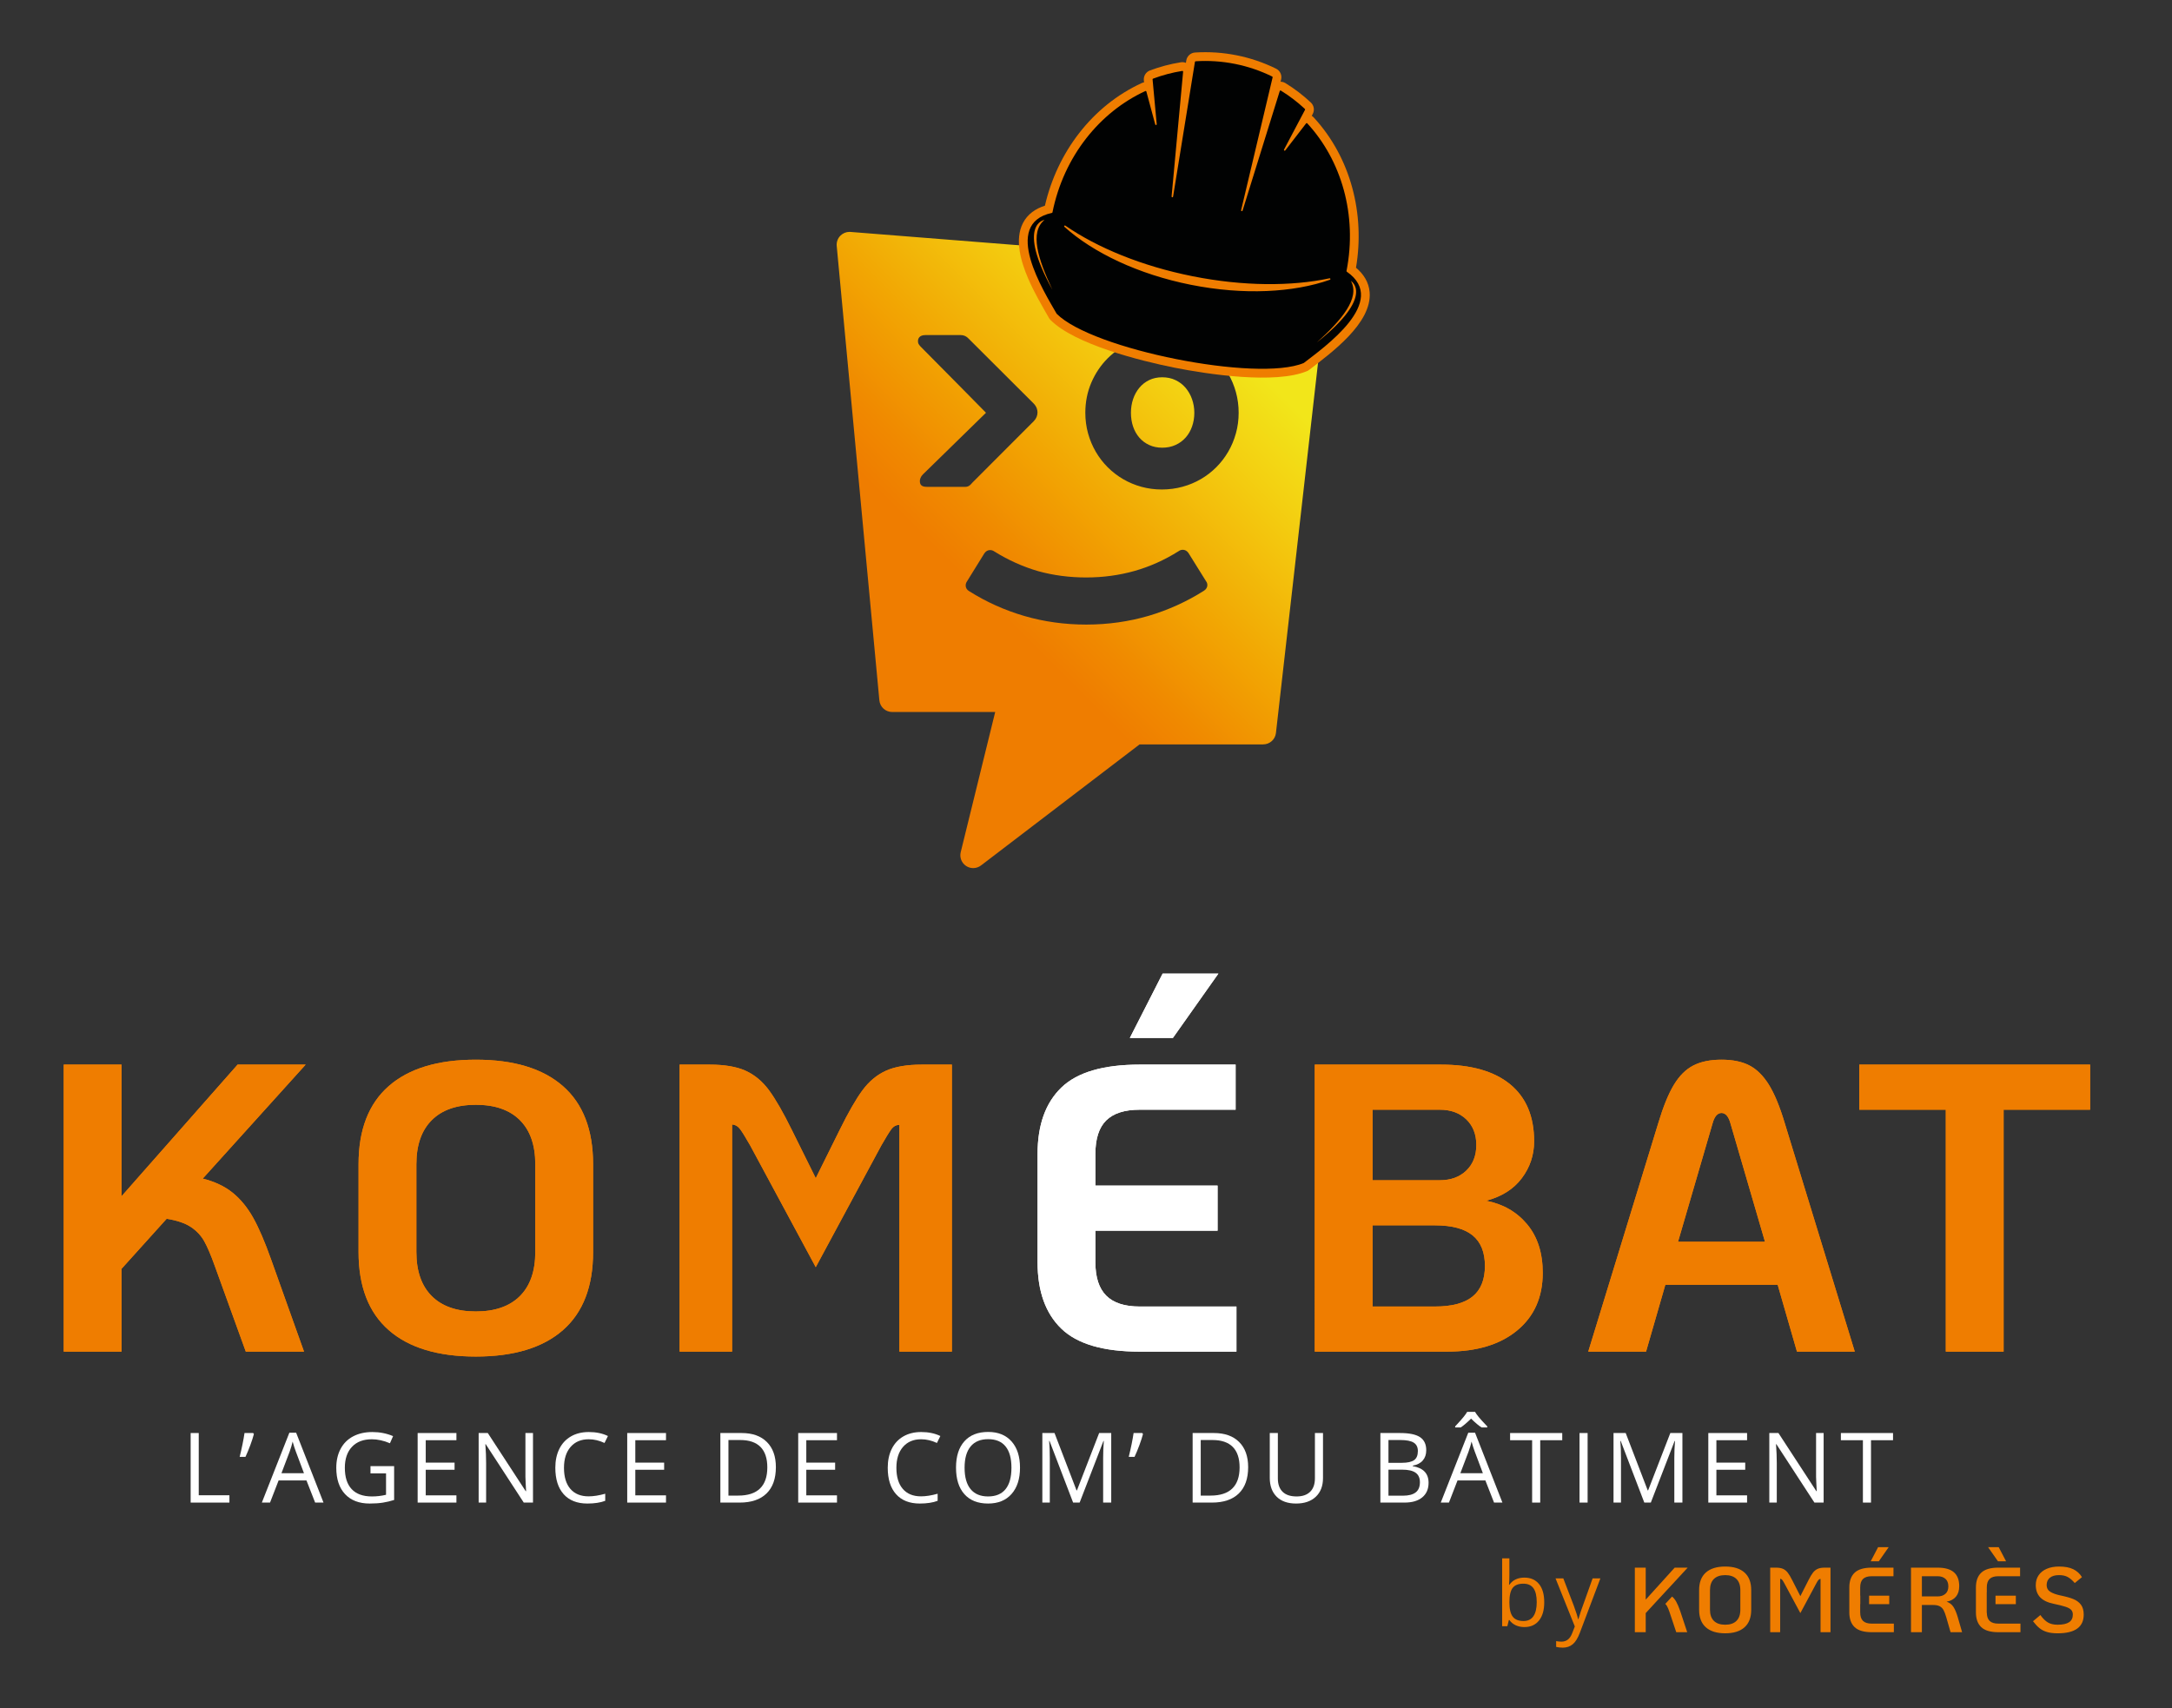 <?xml version="1.0" encoding="utf-8"?>
<!-- Generator: Adobe Illustrator 16.0.0, SVG Export Plug-In . SVG Version: 6.00 Build 0)  -->
<!DOCTYPE svg PUBLIC "-//W3C//DTD SVG 1.1//EN" "http://www.w3.org/Graphics/SVG/1.1/DTD/svg11.dtd">
<svg version="1.1" id="Calque_1" xmlns="http://www.w3.org/2000/svg" xmlns:xlink="http://www.w3.org/1999/xlink" x="0px" y="0px"
	 width="670px" height="527px" viewBox="0 0 670 527" enable-background="new 0 0 670 527" xml:space="preserve">
<rect x="0" y="0" width="670" height="527" fill="#333333" stroke="none"/>
<g>
	<defs>
		<rect id="SVGID_1_" x="-101" y="-27.276" width="841.89" height="595.276"/>
	</defs>
	<clipPath id="SVGID_2_">
		<use xlink:href="#SVGID_1_"  overflow="visible"/>
	</clipPath>
	<path clip-path="url(#SVGID_2_)" fill="#EF7D00" d="M71.772,367.94c2.445,1.983,4.554,4.553,6.325,7.715
		c1.77,3.163,3.625,7.485,5.565,12.966l10.119,28.332H75.82l-9.613-26.562c-1.181-3.289-2.257-5.796-3.225-7.526
		c-0.97-1.727-2.339-3.182-4.111-4.362c-1.771-1.181-4.259-2.024-7.462-2.531l-13.914,15.432v25.55H19.66v-88.54h17.835v40.602
		l35.796-40.602h20.996L62.54,363.576C66.248,364.505,69.325,365.96,71.772,367.94"/>
	<path clip-path="url(#SVGID_2_)" fill="#EF7D00" d="M119.901,410.313c-6.198-5.438-9.296-13.471-9.296-24.095v-27.069
		c0-10.623,3.098-18.654,9.296-24.095c6.198-5.438,15.156-8.157,26.878-8.157c11.72,0,20.68,2.72,26.879,8.157
		c6.196,5.44,9.296,13.472,9.296,24.095v27.069c0,10.624-3.1,18.657-9.296,24.095c-6.199,5.439-15.159,8.157-26.879,8.157
		C135.057,418.47,126.099,415.752,119.901,410.313 M160.376,399.814c3.162-3.161,4.744-7.693,4.744-13.597v-27.069
		c0-5.899-1.582-10.435-4.744-13.595c-3.162-3.163-7.695-4.744-13.597-4.744c-5.904,0-10.435,1.581-13.598,4.744
		c-3.161,3.16-4.742,7.695-4.742,13.595v27.069c0,5.903,1.581,10.436,4.742,13.597c3.163,3.162,7.694,4.744,13.598,4.744
		C152.681,404.559,157.214,402.977,160.376,399.814"/>
	<path clip-path="url(#SVGID_2_)" fill="#EF7D00" d="M209.641,328.413h9.234c4.637,0,8.349,0.634,11.131,1.897
		c2.782,1.265,5.186,3.27,7.21,6.009c2.024,2.741,4.383,6.852,7.082,12.332l7.336,14.799l7.337-14.799
		c2.697-5.48,5.058-9.591,7.082-12.332c2.024-2.739,4.428-4.744,7.21-6.009c2.782-1.264,6.493-1.897,11.131-1.897h9.234v88.54
		h-16.191v-69.945c-1.011,0-1.856,0.464-2.529,1.391c-0.676,0.929-1.688,2.573-3.035,4.933l-20.239,37.565l-20.238-37.565
		c-1.349-2.359-2.361-4.004-3.035-4.933c-0.675-0.927-1.517-1.433-2.529-1.517v70.071h-16.191V328.413z"/>
	<path clip-path="url(#SVGID_2_)" fill="#FFFFFF" d="M327.398,409.87c-4.892-4.721-7.337-11.551-7.337-20.49v-33.392
		c0-8.938,2.445-15.768,7.337-20.492c4.89-4.72,12.943-7.083,24.158-7.083h29.597v13.913h-29.597c-4.639,0-8.076,1.098-10.309,3.29
		c-2.234,2.193-3.352,5.65-3.352,10.372v9.739h37.692v13.914h-37.692v9.738c0,4.639,1.117,8.075,3.352,10.309
		c2.232,2.233,5.67,3.352,10.309,3.352h29.851v13.913h-29.851C340.342,416.953,332.288,414.594,327.398,409.87 M358.64,300.333
		h17.202l-14.04,19.858h-13.281L358.64,300.333z"/>
	<path clip-path="url(#SVGID_2_)" fill="#EF7D00" d="M405.564,328.414h38.958c9.273,0,16.38,2.022,21.312,6.071
		c4.934,4.048,7.4,9.909,7.4,17.583c0,4.217-1.266,8.011-3.796,11.382c-2.529,3.373-6.197,5.691-11.003,6.957
		c5.228,1.012,9.443,3.437,12.647,7.272c3.204,3.838,4.807,8.834,4.807,14.989c0,7.505-2.636,13.428-7.906,17.77
		c-5.27,4.345-12.459,6.515-21.563,6.515h-40.855V328.414z M444.143,364.082c3.371,0,6.091-0.989,8.158-2.971
		c2.063-1.981,3.099-4.617,3.099-7.906c0-3.288-1.035-5.922-3.099-7.905c-2.067-1.98-4.787-2.973-8.158-2.973h-20.744v21.755
		H444.143z M442.623,403.04c5.228,0,9.107-1.032,11.639-3.098c2.528-2.067,3.794-5.206,3.794-9.424c0-4.216-1.266-7.356-3.794-9.423
		c-2.531-2.064-6.411-3.1-11.639-3.1h-19.225v25.044H442.623z"/>
	<path clip-path="url(#SVGID_2_)" fill="#EF7D00" d="M548.364,396.337h-34.657l-5.945,20.616h-17.834l21.629-70.579
		c1.519-5.059,3.119-8.98,4.809-11.762c1.684-2.783,3.687-4.765,6.007-5.945c2.318-1.18,5.206-1.771,8.664-1.771
		c3.456,0,6.324,0.591,8.601,1.771c2.277,1.181,4.278,3.162,6.008,5.945c1.728,2.781,3.353,6.703,4.869,11.762l21.63,70.579H554.31
		L548.364,396.337z M544.443,383.055l-10.624-36.427c-0.591-2.192-1.52-3.289-2.783-3.289c-1.265,0-2.195,1.097-2.782,3.289
		l-10.626,36.427H544.443z"/>
	<polygon clip-path="url(#SVGID_2_)" fill="#EF7D00" points="600.224,342.327 573.535,342.327 573.535,328.414 644.745,328.414 
		644.745,342.327 618.058,342.327 618.058,416.953 600.224,416.953 	"/>
</g>
<g>
	<defs>
		<path id="SVGID_3_" d="M354.482,117.249c-1.186,0.58-2.207,1.377-3.03,2.376c-0.83,0.999-1.481,2.174-1.926,3.497
			c-0.445,1.329-0.667,2.742-0.667,4.213c0,1.515,0.222,2.948,0.667,4.266c0.444,1.299,1.096,2.45,1.926,3.404
			c0.821,0.951,1.841,1.712,3.024,2.263c1.194,0.555,2.541,0.839,4.015,0.839c1.528,0,2.91-0.284,4.121-0.839
			c1.218-0.551,2.26-1.312,3.11-2.275c0.852-0.945,1.517-2.093,1.986-3.403c0.465-1.312,0.708-2.742,0.708-4.255
			c0-1.471-0.243-2.877-0.708-4.203c-0.47-1.321-1.139-2.502-1.993-3.507c-0.844-0.992-1.897-1.796-3.108-2.369
			c-1.206-0.581-2.588-0.872-4.116-0.872C357.018,116.384,355.671,116.675,354.482,117.249 M349.974,176.126
			c4.71-1.332,9.285-3.384,13.609-6.107c0.398-0.309,0.944-0.472,1.524-0.401c0.418,0.053,1.01,0.259,1.489,0.956l5.368,8.616
			c0.492,0.596,0.509,1.228,0.434,1.639c-0.083,0.413-0.333,0.991-1.066,1.434c-5.262,3.332-10.999,5.932-17.031,7.716
			c-6.052,1.772-12.494,2.682-19.139,2.692h-0.113c-6.611,0-13.017-0.891-19.034-2.641c-6.052-1.764-11.796-4.341-17.073-7.674
			c-0.726-0.425-0.963-1.01-1.031-1.435c-0.091-0.585,0.051-1.152,0.437-1.67l5.298-8.552c0.502-0.732,1.086-0.945,1.507-0.989
			c0.553-0.069,1.11,0.067,1.589,0.415c4.225,2.642,8.792,4.702,13.546,6.081c4.645,1.282,9.618,1.932,14.771,1.932
			C340.264,178.138,345.258,177.455,349.974,176.126 M352.101,150.169c-1.998-0.547-3.893-1.341-5.637-2.36
			c-1.739-1.011-3.348-2.252-4.776-3.675c-1.424-1.425-2.656-3.032-3.672-4.774c-1.017-1.744-1.816-3.652-2.382-5.67
			c-0.555-2.029-0.844-4.162-0.844-6.355c0-3.318,0.626-6.452,1.859-9.318c1.229-2.85,2.923-5.367,5.038-7.485
			c2.113-2.11,4.636-3.8,7.496-5.011c2.859-1.206,5.949-1.815,9.199-1.815c2.196,0,4.334,0.279,6.357,0.825
			c2.021,0.546,3.928,1.341,5.672,2.342c1.744,0.999,3.353,2.24,4.777,3.659c1.421,1.417,2.655,3.015,3.678,4.753
			c1.016,1.739,1.82,3.648,2.375,5.669c0.565,2.032,0.849,4.178,0.849,6.381c0,2.198-0.283,4.337-0.849,6.355
			c-0.555,2.018-1.359,3.926-2.375,5.67c-1.022,1.748-2.257,3.349-3.678,4.774c-1.425,1.423-3.021,2.664-4.777,3.675
			c-1.744,1.019-3.651,1.813-5.672,2.36c-2.023,0.553-4.161,0.83-6.357,0.83C356.216,150.999,354.105,150.722,352.101,150.169
			 M284.348,149.818c-0.402-0.267-0.603-0.751-0.603-1.419c0-0.307,0.074-0.643,0.224-1.003c0.141-0.361,0.383-0.718,0.733-1.059
			l19.45-19.009c-1.8-1.865-13.765-13.946-20.235-20.478c-0.306-0.338-0.479-0.597-0.585-0.792
			c-0.108-0.228-0.163-0.484-0.163-0.804c0-0.708,0.306-1.891,2.318-1.891h10.89c0.951,0,1.785,0.385,2.468,1.148l19.951,19.9
			c1.032,1.039,1.245,2.091,1.245,2.807c0,1.01-0.401,1.949-1.157,2.711l-18.914,18.937c-0.267,0.314-0.501,0.57-0.729,0.769
			c-0.423,0.36-0.888,0.543-1.373,0.543h-11.987C285.211,150.178,284.712,150.066,284.348,149.818 M259.225,72.716
			c-0.822,0.833-1.232,1.989-1.122,3.155l13.156,140.165c0.191,2.045,1.898,3.602,3.945,3.602h31.786l-10.636,43.245
			c-0.401,1.628,0.272,3.341,1.676,4.26c0.663,0.435,1.416,0.65,2.177,0.65c0.844,0,1.695-0.278,2.404-0.816l48.919-37.345h38.122
			c2.018,0,3.715-1.516,3.939-3.515l15.784-138.819c0.125-1.066-0.198-2.136-0.883-2.966c-0.681-0.827-1.675-1.345-2.742-1.432
			l-143.39-11.354c-0.108-0.009-0.215-0.014-0.321-0.014C260.986,71.532,259.97,71.96,259.225,72.716"/>
	</defs>
	<clipPath id="SVGID_4_">
		<use xlink:href="#SVGID_3_"  overflow="visible"/>
	</clipPath>
	
		<linearGradient id="SVGID_5_" gradientUnits="userSpaceOnUse" x1="-101" y1="567.908" x2="-100" y2="567.908" gradientTransform="matrix(146.709 -146.709 -146.709 -146.709 98401.914 68735.844)">
		<stop  offset="0" style="stop-color:#EF7D00"/>
		<stop  offset="0.302" style="stop-color:#EF7D00"/>
		<stop  offset="0.377" style="stop-color:#F08900"/>
		<stop  offset="0.519" style="stop-color:#F2A603"/>
		<stop  offset="0.712" style="stop-color:#F3CF11"/>
		<stop  offset="0.83" style="stop-color:#F2E61A"/>
		<stop  offset="1" style="stop-color:#F2E61A"/>
	</linearGradient>
	<polygon clip-path="url(#SVGID_4_)" fill="url(#SVGID_5_)" points="159.862,169.663 333.747,-4.222 507.632,169.663 
		333.747,343.547 	"/>
</g>
<g>
	<defs>
		<rect id="SVGID_6_" x="-101" y="-27.276" width="841.89" height="595.276"/>
	</defs>
	<clipPath id="SVGID_7_">
		<use xlink:href="#SVGID_6_"  overflow="visible"/>
	</clipPath>
	<polygon clip-path="url(#SVGID_7_)" fill="#FFFFFF" points="58.809,463.521 58.809,442.064 61.304,442.064 61.304,461.261 
		70.77,461.261 70.77,463.521 	"/>
	<path clip-path="url(#SVGID_7_)" fill="#FFFFFF" d="M78.098,442.064l0.22,0.323c-0.254,0.979-0.621,2.114-1.1,3.411
		c-0.48,1.297-0.979,2.503-1.497,3.618H73.93c0.685-2.789,1.184-5.239,1.497-7.353H78.098z"/>
	<path clip-path="url(#SVGID_7_)" fill="#FFFFFF" d="M97.211,463.52l-2.671-6.823h-8.6l-2.641,6.823h-2.525l8.483-21.544h2.098
		l8.439,21.544H97.211z M93.762,454.451l-2.495-6.648c-0.322-0.841-0.655-1.873-0.998-3.097c-0.215,0.938-0.523,1.972-0.924,3.097
		l-2.524,6.648H93.762z"/>
	<path clip-path="url(#SVGID_7_)" fill="#FFFFFF" d="M114.284,452.279h7.294v10.434c-1.135,0.362-2.29,0.636-3.463,0.822
		c-1.175,0.185-2.535,0.279-4.081,0.279c-3.248,0-5.777-0.968-7.587-2.898c-1.81-1.933-2.715-4.641-2.715-8.123
		c0-2.231,0.448-4.186,1.343-5.864c0.895-1.677,2.184-2.959,3.867-3.844c1.683-0.886,3.655-1.328,5.914-1.328
		c2.29,0,4.423,0.42,6.399,1.262l-0.969,2.2c-1.937-0.82-3.801-1.231-5.591-1.231c-2.612,0-4.652,0.776-6.12,2.333
		c-1.467,1.556-2.201,3.713-2.201,6.473c0,2.896,0.706,5.091,2.12,6.589c1.414,1.497,3.491,2.245,6.23,2.245
		c1.487,0,2.94-0.171,4.359-0.514v-6.604h-4.799V452.279z"/>
	<polygon clip-path="url(#SVGID_7_)" fill="#FFFFFF" points="140.793,463.521 128.833,463.521 128.833,442.064 140.793,442.064 
		140.793,444.28 131.328,444.28 131.328,451.193 140.221,451.193 140.221,453.395 131.328,453.395 131.328,461.29 140.793,461.29 	
		"/>
	<path clip-path="url(#SVGID_7_)" fill="#FFFFFF" d="M164.412,463.521h-2.847l-11.726-18.007h-0.117
		c0.156,2.112,0.234,4.051,0.234,5.812v12.195h-2.304v-21.456h2.818l11.696,17.934h0.118c-0.02-0.264-0.064-1.112-0.132-2.546
		c-0.069-1.434-0.093-2.458-0.073-3.075v-12.313h2.333V463.521z"/>
	<path clip-path="url(#SVGID_7_)" fill="#FFFFFF" d="M181.602,443.987c-2.358,0-4.219,0.785-5.584,2.354
		c-1.365,1.571-2.047,3.721-2.047,6.451c0,2.808,0.657,4.978,1.974,6.507c1.315,1.533,3.192,2.297,5.628,2.297
		c1.497,0,3.204-0.268,5.121-0.806v2.187c-1.487,0.558-3.321,0.837-5.503,0.837c-3.16,0-5.599-0.959-7.316-2.877
		c-1.717-1.917-2.575-4.643-2.575-8.175c0-2.211,0.413-4.147,1.24-5.811c0.827-1.664,2.02-2.945,3.581-3.846
		c1.56-0.899,3.397-1.35,5.51-1.35c2.251,0,4.217,0.41,5.9,1.232l-1.056,2.143C184.85,444.369,183.226,443.987,181.602,443.987"/>
	<polygon clip-path="url(#SVGID_7_)" fill="#FFFFFF" points="205.441,463.521 193.48,463.521 193.48,442.064 205.441,442.064 
		205.441,444.28 195.975,444.28 195.975,451.193 204.868,451.193 204.868,453.395 195.975,453.395 195.975,461.29 205.441,461.29 	
		"/>
	<path clip-path="url(#SVGID_7_)" fill="#FFFFFF" d="M239.337,452.587c0,3.542-0.961,6.25-2.884,8.123
		c-1.923,1.874-4.689,2.811-8.299,2.811h-5.944v-21.456h6.575c3.336,0,5.929,0.924,7.778,2.774
		C238.412,446.688,239.337,449.271,239.337,452.587 M236.695,452.675c0-2.798-0.702-4.906-2.106-6.325
		c-1.404-1.418-3.49-2.128-6.259-2.128h-3.625v17.141h3.038c2.974,0,5.21-0.73,6.707-2.193
		C235.946,457.707,236.695,455.542,236.695,452.675"/>
	<polygon clip-path="url(#SVGID_7_)" fill="#FFFFFF" points="258.186,463.521 246.225,463.521 246.225,442.064 258.186,442.064 
		258.186,444.28 248.72,444.28 248.72,451.193 257.613,451.193 257.613,453.395 248.72,453.395 248.72,461.29 258.186,461.29 	"/>
	<path clip-path="url(#SVGID_7_)" fill="#FFFFFF" d="M284.143,443.987c-2.358,0-4.219,0.785-5.584,2.354
		c-1.365,1.571-2.047,3.721-2.047,6.451c0,2.808,0.657,4.978,1.974,6.507c1.315,1.533,3.192,2.297,5.628,2.297
		c1.497,0,3.204-0.268,5.121-0.806v2.187c-1.487,0.558-3.321,0.837-5.503,0.837c-3.16,0-5.599-0.959-7.316-2.877
		c-1.717-1.917-2.575-4.643-2.575-8.175c0-2.211,0.413-4.147,1.24-5.811c0.827-1.664,2.02-2.945,3.581-3.846
		c1.56-0.899,3.397-1.35,5.51-1.35c2.251,0,4.217,0.41,5.9,1.232l-1.056,2.143C287.391,444.369,285.767,443.987,284.143,443.987"/>
	<path clip-path="url(#SVGID_7_)" fill="#FFFFFF" d="M314.644,452.764c0,3.434-0.868,6.134-2.605,8.101
		c-1.737,1.966-4.151,2.95-7.242,2.95c-3.161,0-5.599-0.967-7.316-2.899c-1.717-1.932-2.576-4.659-2.576-8.181
		c0-3.493,0.861-6.201,2.583-8.123c1.722-1.923,4.168-2.884,7.338-2.884c3.082,0,5.489,0.978,7.221,2.934
		C313.778,446.618,314.644,449.319,314.644,452.764 M297.547,452.764c0,2.905,0.619,5.108,1.856,6.61
		c1.238,1.503,3.036,2.253,5.394,2.253c2.377,0,4.172-0.748,5.386-2.245c1.213-1.497,1.82-3.703,1.82-6.618
		c0-2.887-0.605-5.075-1.813-6.567c-1.208-1.493-2.997-2.239-5.364-2.239c-2.377,0-4.185,0.752-5.423,2.254
		C298.166,447.713,297.547,449.896,297.547,452.764"/>
	<path clip-path="url(#SVGID_7_)" fill="#FFFFFF" d="M331.027,463.521l-7.279-19.021h-0.117c0.137,1.507,0.205,3.297,0.205,5.372
		v13.648h-2.304v-21.456h3.757l6.795,17.699h0.117l6.854-17.699h3.727v21.456h-2.494v-13.824c0-1.585,0.068-3.307,0.205-5.166
		h-0.117l-7.338,18.99H331.027z"/>
	<path clip-path="url(#SVGID_7_)" fill="#FFFFFF" d="M352.356,442.064l0.22,0.323c-0.255,0.979-0.621,2.114-1.101,3.411
		s-0.979,2.503-1.497,3.618h-1.79c0.685-2.789,1.184-5.239,1.497-7.353H352.356z"/>
	<path clip-path="url(#SVGID_7_)" fill="#FFFFFF" d="M385.021,452.587c0,3.542-0.961,6.25-2.884,8.123
		c-1.923,1.874-4.688,2.811-8.299,2.811h-5.943v-21.456h6.574c3.336,0,5.929,0.924,7.778,2.774
		C384.096,446.688,385.021,449.271,385.021,452.587 M382.379,452.675c0-2.798-0.702-4.906-2.105-6.325
		c-1.404-1.418-3.491-2.128-6.26-2.128h-3.625v17.141h3.038c2.974,0,5.21-0.73,6.707-2.193
		C381.631,457.707,382.379,455.542,382.379,452.675"/>
	<path clip-path="url(#SVGID_7_)" fill="#FFFFFF" d="M408.11,442.064v13.884c0,2.445-0.738,4.368-2.216,5.767
		c-1.478,1.399-3.508,2.1-6.09,2.1c-2.583,0-4.582-0.705-5.995-2.113c-1.414-1.409-2.121-3.347-2.121-5.812v-13.825h2.495v14.001
		c0,1.79,0.489,3.165,1.468,4.124c0.978,0.959,2.416,1.437,4.314,1.437c1.81,0,3.204-0.48,4.183-1.444s1.468-2.347,1.468-4.146
		v-13.972H408.11z"/>
	<path clip-path="url(#SVGID_7_)" fill="#FFFFFF" d="M425.807,442.064h6.061c2.848,0,4.906,0.426,6.179,1.277
		c1.271,0.851,1.907,2.196,1.907,4.035c0,1.272-0.354,2.321-1.063,3.148c-0.71,0.827-1.744,1.361-3.104,1.606v0.147
		c3.258,0.558,4.887,2.27,4.887,5.136c0,1.918-0.648,3.415-1.944,4.491c-1.297,1.076-3.109,1.614-5.438,1.614h-7.484V442.064z
		 M428.301,451.252h4.109c1.761,0,3.028-0.277,3.801-0.829c0.773-0.553,1.16-1.485,1.16-2.796c0-1.203-0.431-2.072-1.292-2.605
		s-2.23-0.801-4.109-0.801h-3.669V451.252z M428.301,453.365v8.027h4.477c1.731,0,3.035-0.336,3.911-1.006
		c0.875-0.67,1.313-1.719,1.313-3.147c0-1.33-0.448-2.31-1.343-2.936c-0.896-0.627-2.258-0.938-4.087-0.938H428.301z"/>
	<path clip-path="url(#SVGID_7_)" fill="#FFFFFF" d="M460.871,463.52l-2.671-6.823h-8.6l-2.642,6.823h-2.524l8.482-21.544h2.099
		l8.438,21.544H460.871z M448.881,440.01c1.243-1.33,2.113-2.309,2.612-2.935s0.861-1.141,1.086-1.541h2.437
		c0.215,0.411,0.59,0.94,1.123,1.592s1.411,1.612,2.634,2.884v0.337h-1.745c-0.862-0.538-1.943-1.447-3.244-2.729
		c-1.331,1.311-2.402,2.221-3.214,2.729h-1.688V440.01z M457.423,454.451l-2.495-6.648c-0.323-0.841-0.655-1.873-0.998-3.097
		c-0.215,0.938-0.523,1.972-0.925,3.097l-2.524,6.648H457.423z"/>
	<polygon clip-path="url(#SVGID_7_)" fill="#FFFFFF" points="475.112,463.521 472.617,463.521 472.617,444.28 465.823,444.28 
		465.823,442.064 481.907,442.064 481.907,444.28 475.112,444.28 	"/>
	<rect x="487.24" y="442.064" clip-path="url(#SVGID_7_)" fill="#FFFFFF" width="2.494" height="21.455"/>
	<path clip-path="url(#SVGID_7_)" fill="#FFFFFF" d="M507.219,463.521l-7.279-19.021h-0.117c0.137,1.507,0.205,3.297,0.205,5.372
		v13.648h-2.304v-21.456h3.757l6.795,17.699h0.117l6.854-17.699h3.728v21.456h-2.495v-13.824c0-1.585,0.068-3.307,0.206-5.166
		h-0.118l-7.338,18.99H507.219z"/>
	<polygon clip-path="url(#SVGID_7_)" fill="#FFFFFF" points="538.924,463.521 526.964,463.521 526.964,442.064 538.924,442.064 
		538.924,444.28 529.458,444.28 529.458,451.193 538.352,451.193 538.352,453.395 529.458,453.395 529.458,461.29 538.924,461.29 	
		"/>
	<path clip-path="url(#SVGID_7_)" fill="#FFFFFF" d="M562.542,463.521h-2.847l-11.726-18.007h-0.117
		c0.156,2.112,0.234,4.051,0.234,5.812v12.195h-2.304v-21.456h2.817l11.696,17.934h0.117c-0.02-0.264-0.063-1.112-0.132-2.546
		s-0.093-2.458-0.073-3.075v-12.313h2.333V463.521z"/>
	<polygon clip-path="url(#SVGID_7_)" fill="#FFFFFF" points="577.15,463.521 574.655,463.521 574.655,444.28 567.861,444.28 
		567.861,442.064 583.945,442.064 583.945,444.28 577.15,444.28 	"/>
	<path clip-path="url(#SVGID_7_)" fill="#EF7D00" d="M470.232,486.667c1.938,0,3.441,0.661,4.514,1.984
		c1.071,1.322,1.607,3.195,1.607,5.615c0,2.422-0.54,4.304-1.621,5.645s-2.581,2.012-4.5,2.012c-0.96,0-1.836-0.178-2.63-0.532
		c-0.794-0.354-1.46-0.898-1.998-1.634h-0.161l-0.471,1.896h-1.602v-20.933h2.233v5.085c0,1.14-0.036,2.162-0.107,3.067h0.107
		C466.645,487.402,468.188,486.667,470.232,486.667 M469.909,488.537c-1.524,0-2.623,0.437-3.296,1.312
		c-0.672,0.874-1.009,2.348-1.009,4.418c0,2.073,0.346,3.555,1.036,4.447c0.69,0.892,1.798,1.339,3.323,1.339
		c1.372,0,2.395-0.5,3.066-1.5c0.673-1,1.009-2.438,1.009-4.312c0-1.919-0.336-3.351-1.009-4.292
		C472.358,489.008,471.317,488.537,469.909,488.537"/>
	<path clip-path="url(#SVGID_7_)" fill="#EF7D00" d="M479.843,486.909h2.395l3.229,8.408c0.708,1.919,1.147,3.305,1.318,4.155h0.107
		c0.116-0.457,0.361-1.238,0.733-2.346c0.372-1.109,1.589-4.514,3.652-10.218h2.395l-6.336,16.789
		c-0.628,1.659-1.361,2.836-2.2,3.53c-0.839,0.696-1.867,1.044-3.087,1.044c-0.682,0-1.354-0.077-2.02-0.229v-1.789
		c0.494,0.107,1.046,0.162,1.656,0.162c1.533,0,2.628-0.861,3.282-2.583l0.82-2.099L479.843,486.909z"/>
	<polygon clip-path="url(#SVGID_7_)" fill="#EF7D00" points="618.816,481.628 616.541,477.277 613.269,477.277 616.313,481.628 	"/>
	<path clip-path="url(#SVGID_7_)" fill="#EF7D00" d="M616.428,500.856c-1.215,0-2.111-0.28-2.689-0.839
		c-0.557-0.539-0.84-1.38-0.861-2.509h-0.029v-6.323h0.021v-1.479c0-1.195,0.292-2.072,0.869-2.631
		c0.578-0.561,1.475-0.839,2.689-0.839h6.712v-2.646h-6.712c-2.409,0-4.162,0.517-5.263,1.551c-1.102,1.034-1.65,2.556-1.65,4.565
		v7.68c0,2.01,0.549,3.531,1.65,4.565c1.101,1.034,2.854,1.551,5.263,1.551h6.826v-2.646H616.428z"/>
	<rect x="615.556" y="492.238" clip-path="url(#SVGID_7_)" fill="#EF7D00" width="6.273" height="2.617"/>
	<path clip-path="url(#SVGID_7_)" fill="#EF7D00" d="M532.178,483.249c-2.598,0-4.589,0.616-5.975,1.85
		c-1.384,1.233-2.074,3.034-2.074,5.406v6.086c0,2.368,0.69,4.172,2.074,5.404c1.386,1.231,3.377,1.848,5.975,1.848
		s4.583-0.616,5.958-1.848c1.375-1.232,2.063-3.036,2.063-5.404v-6.086c0-2.372-0.688-4.173-2.063-5.406
		S534.775,483.249,532.178,483.249 M536.843,496.591c0,1.499-0.403,2.642-1.209,3.428c-0.806,0.787-1.959,1.179-3.456,1.179
		c-1.517,0-2.679-0.392-3.484-1.179c-0.807-0.786-1.209-1.929-1.209-3.428v-6.086c0-1.499,0.402-2.642,1.209-3.429
		c0.806-0.787,1.968-1.182,3.484-1.182c1.497,0,2.65,0.395,3.456,1.182s1.209,1.93,1.209,3.429V496.591z M560.707,483.961
		c-0.551,0.246-1.037,0.636-1.451,1.166c-0.417,0.532-0.882,1.309-1.394,2.332l-2.502,4.922l-2.506-4.922
		c-0.512-1.023-0.977-1.8-1.393-2.332c-0.418-0.53-0.9-0.92-1.45-1.166c-0.551-0.245-1.271-0.369-2.162-0.369h-1.791v19.911h3.07
		v-16.47c0.247,0.02,0.455,0.127,0.627,0.326c0.17,0.2,0.387,0.546,0.653,1.038l4.951,9.216l4.948-9.216
		c0.245-0.473,0.459-0.809,0.639-1.008c0.179-0.2,0.395-0.31,0.642-0.328v16.441h3.071v-19.911h-1.793
		C561.977,483.592,561.256,483.716,560.707,483.961 M602.603,495.736c-0.491-0.778-1.203-1.326-2.134-1.65
		c1.234-0.208,2.189-0.719,2.875-1.535c0.68-0.814,1.022-1.895,1.022-3.241c0-1.916-0.549-3.347-1.648-4.297
		c-1.102-0.947-2.771-1.421-5.008-1.421h-8.221v19.911h3.357v-8.393h3.47c0.854,0,1.531,0.134,2.033,0.399
		c0.504,0.265,0.897,0.657,1.182,1.18c0.285,0.523,0.559,1.248,0.824,2.175l1.339,4.639h3.554l-1.338-4.639
		C603.532,497.557,603.096,496.514,602.603,495.736 M600.1,491.668c-0.608,0.532-1.403,0.799-2.39,0.799h-4.863v-6.229h4.863
		c0.986,0,1.781,0.265,2.39,0.796c0.607,0.53,0.911,1.308,0.911,2.332C601.011,490.37,600.707,491.139,600.1,491.668
		 M641.914,495.025c-0.571-0.758-1.358-1.341-2.363-1.749c-1.004-0.408-2.351-0.782-4.04-1.125
		c-1.308-0.283-2.333-0.657-3.071-1.121c-0.739-0.465-1.109-1.143-1.109-2.034c0-0.986,0.331-1.75,0.996-2.29
		c0.664-0.542,1.602-0.812,2.814-0.812c1.082,0,1.979,0.195,2.689,0.585c0.712,0.388,1.438,1.009,2.176,1.861l2.219-1.82
		c-0.662-1.081-1.56-1.896-2.687-2.446c-1.13-0.548-2.586-0.825-4.367-0.825c-1.459,0-2.731,0.233-3.811,0.698
		c-1.082,0.464-1.915,1.128-2.502,1.99c-0.591,0.864-0.884,1.873-0.884,3.029c0,1.574,0.454,2.836,1.366,3.783
		c0.908,0.948,2.293,1.611,4.152,1.991c1.63,0.342,2.859,0.65,3.683,0.924c0.824,0.275,1.402,0.598,1.736,0.968
		c0.331,0.37,0.496,0.85,0.496,1.437c0,1.063-0.387,1.85-1.165,2.361c-0.778,0.511-1.963,0.767-3.555,0.767
		c-1.177,0-2.158-0.228-2.945-0.683s-1.569-1.222-2.347-2.304l-2.275,1.907c0.664,0.87,1.318,1.573,1.963,2.104
		c0.644,0.53,1.416,0.934,2.319,1.209c0.897,0.273,2.004,0.412,3.312,0.412c5.367,0,8.05-1.926,8.05-5.773
		C642.765,496.799,642.48,495.783,641.914,495.025"/>
	<polyline clip-path="url(#SVGID_7_)" fill="#EF7D00" points="511.189,493.775 514.558,490.125 514.562,490.129 520.603,483.591 
		516.591,483.591 507.658,493.461 507.658,483.591 504.303,483.591 504.303,503.503 507.658,503.503 507.658,497.613 
		511.186,493.773 511.189,493.775 	"/>
	<path clip-path="url(#SVGID_7_)" fill="#EF7D00" d="M517.031,494.03c-0.354-0.624-0.771-1.127-1.245-1.524l-2.091,2.266
		c0.183,0.176,0.343,0.375,0.477,0.596c0.266,0.438,0.531,1.053,0.797,1.849l2.104,6.287h3.386l-2.19-6.6
		C517.853,495.709,517.439,494.751,517.031,494.03"/>
	<polygon clip-path="url(#SVGID_7_)" fill="#EF7D00" points="582.606,477.276 579.336,477.276 577.063,481.628 579.564,481.628 	"/>
	<path clip-path="url(#SVGID_7_)" fill="#EF7D00" d="M577.375,500.856c-1.215,0-2.111-0.28-2.689-0.839
		c-0.577-0.56-0.868-1.437-0.868-2.631v-2.532h0.033v-2.616h-0.033v-2.531c0-1.195,0.291-2.072,0.868-2.631
		c0.578-0.561,1.475-0.839,2.689-0.839h6.71v-2.646h-6.71c-2.41,0-4.166,0.517-5.263,1.551c-1.101,1.034-1.65,2.556-1.65,4.565v7.68
		c0,2.01,0.55,3.531,1.65,4.565c1.097,1.034,2.853,1.551,5.263,1.551h6.826v-2.646H577.375z"/>
	<rect x="576.56" y="492.238" clip-path="url(#SVGID_7_)" fill="#EF7D00" width="6.217" height="2.617"/>
	<path clip-path="url(#SVGID_7_)" fill-rule="evenodd" clip-rule="evenodd" fill="#EF7D00" d="M395.024,25.211
		c0.524,0.005,1.044,0.152,1.504,0.434c2.805,1.721,5.427,3.731,7.83,5.976c0.968,0.904,1.21,2.345,0.593,3.516l-0.31,0.585
		c0.217,0.136,0.417,0.302,0.593,0.493c11.483,12.433,15.854,29.83,13.055,46.366c2.317,1.948,3.944,4.437,4.205,7.533
		c0.805,9.591-11.904,18.764-18.637,23.976c-0.204,0.157-0.426,0.287-0.663,0.386c-9.776,4.092-30.532,1.01-40.938-1.065
		c-10.406-2.074-30.755-7.188-38.216-14.716c-0.182-0.182-0.337-0.388-0.464-0.611c-2.305-4.038-4.656-8.02-6.478-12.309
		c-2.123-4.998-4.207-11.823-1.54-16.981c1.427-2.76,3.885-4.434,6.772-5.344c3.757-16.345,14.464-30.736,29.837-37.815
		c0.235-0.108,0.483-0.185,0.737-0.228l-0.061-0.658c-0.122-1.319,0.654-2.557,1.895-3.02c3.081-1.152,6.273-2.002,9.523-2.517
		c0.533-0.084,1.069-0.02,1.555,0.176l0.118-0.728c0.218-1.349,1.347-2.373,2.711-2.46c4.291-0.271,8.604,0.015,12.819,0.856
		c4.217,0.84,8.31,2.229,12.168,4.126c1.226,0.603,1.876,1.982,1.56,3.311L395.024,25.211z"/>
	<path clip-path="url(#SVGID_7_)" fill-rule="evenodd" clip-rule="evenodd" fill="#010202" d="M367.778,24.188l-1.331,8.213
		l-4.584,28.27c-0.02,0.124-0.135,0.21-0.26,0.194c-0.124-0.016-0.214-0.127-0.202-0.252l3.554-38.479
		c0.007-0.074-0.02-0.14-0.073-0.191c-0.054-0.051-0.122-0.072-0.196-0.06c-3.075,0.486-6.086,1.289-8.999,2.378
		c-0.1,0.037-0.161,0.133-0.15,0.239l1.278,13.818c0.012,0.12-0.07,0.229-0.189,0.251c-0.12,0.021-0.235-0.052-0.267-0.169
		l-2.736-10.158c-0.019-0.069-0.063-0.12-0.126-0.151c-0.064-0.03-0.133-0.03-0.196-0.001
		c-14.017,6.454-25.145,20.088-28.646,37.407c-0.019,0.094-0.087,0.162-0.18,0.181c-15.672,3.374-2.429,24.27,1.449,31.068
		c0.011,0.018,0.021,0.033,0.036,0.048c5.47,5.518,20.936,10.805,36.825,13.968c15.888,3.173,32.199,4.221,39.365,1.222
		c0.021-0.008,0.036-0.017,0.053-0.03c6.188-4.791,26.434-19.011,13.254-28.137c-0.079-0.053-0.116-0.142-0.098-0.236
		c3.408-17.337-1.641-34.196-12.109-45.532c-0.048-0.052-0.11-0.077-0.182-0.074c-0.07,0.003-0.131,0.034-0.174,0.09l-6.423,8.332
		c-0.074,0.096-0.208,0.12-0.31,0.054c-0.104-0.066-0.139-0.198-0.081-0.305l6.48-12.27c0.049-0.095,0.031-0.207-0.048-0.279
		c-2.273-2.123-4.746-4.019-7.398-5.648c-0.063-0.039-0.135-0.046-0.204-0.019c-0.069,0.026-0.118,0.077-0.141,0.148l-11.476,36.9
		c-0.037,0.12-0.162,0.188-0.284,0.155c-0.121-0.033-0.194-0.156-0.165-0.278l6.608-27.867l1.92-8.096l1.191-5.022
		c0.025-0.107-0.024-0.214-0.124-0.262c-3.586-1.764-7.434-3.09-11.503-3.901c-4.068-0.812-8.131-1.063-12.119-0.809
		c-0.109,0.007-0.197,0.086-0.216,0.195L367.778,24.188z M367.353,87.854c-16.272-3.245-30.144-9.914-39.021-17.888
		c-0.092-0.082-0.104-0.219-0.028-0.316c0.076-0.098,0.215-0.119,0.316-0.049c9.868,6.807,23.59,12.488,39.259,15.612
		c15.669,3.124,30.52,3.139,42.245,0.637c0.12-0.025,0.239,0.047,0.272,0.167c0.032,0.118-0.032,0.24-0.146,0.281
		C398.994,90.258,383.625,91.098,367.353,87.854 M416.729,86.674c0,0,7.647,4.489-10.512,18.957
		C413.907,98.653,419.57,91.993,416.729,86.674 M322.203,67.828c-4.665,3.823-1.988,12.145,2.438,21.539
		C313.418,69.041,322.203,67.828,322.203,67.828"/>
	<path clip-path="url(#SVGID_7_)" fill="#EF7D00" d="M71.772,367.94c2.445,1.983,4.554,4.553,6.325,7.715
		c1.77,3.163,3.625,7.485,5.565,12.966l10.119,28.332H75.82l-9.613-26.562c-1.181-3.289-2.257-5.796-3.225-7.526
		c-0.97-1.727-2.339-3.182-4.111-4.362c-1.771-1.181-4.259-2.024-7.462-2.531l-13.914,15.432v25.55H19.66v-88.54h17.835v40.602
		l35.796-40.602h20.996L62.54,363.576C66.248,364.505,69.325,365.96,71.772,367.94"/>
	<path clip-path="url(#SVGID_7_)" fill="#EF7D00" d="M119.901,410.313c-6.198-5.438-9.296-13.471-9.296-24.095v-27.069
		c0-10.623,3.098-18.654,9.296-24.095c6.198-5.438,15.156-8.157,26.878-8.157c11.72,0,20.68,2.72,26.879,8.157
		c6.196,5.44,9.296,13.472,9.296,24.095v27.069c0,10.624-3.1,18.657-9.296,24.095c-6.199,5.439-15.159,8.157-26.879,8.157
		C135.057,418.47,126.099,415.752,119.901,410.313 M160.376,399.814c3.162-3.161,4.744-7.693,4.744-13.597v-27.069
		c0-5.899-1.582-10.435-4.744-13.595c-3.162-3.163-7.695-4.744-13.597-4.744c-5.904,0-10.435,1.581-13.598,4.744
		c-3.161,3.16-4.742,7.695-4.742,13.595v27.069c0,5.903,1.581,10.436,4.742,13.597c3.163,3.162,7.694,4.744,13.598,4.744
		C152.681,404.559,157.214,402.977,160.376,399.814"/>
	<path clip-path="url(#SVGID_7_)" fill="#EF7D00" d="M209.641,328.413h9.234c4.637,0,8.349,0.634,11.131,1.897
		c2.782,1.265,5.186,3.27,7.21,6.009c2.024,2.741,4.383,6.852,7.082,12.332l7.336,14.799l7.337-14.799
		c2.697-5.48,5.058-9.591,7.082-12.332c2.024-2.739,4.428-4.744,7.21-6.009c2.782-1.264,6.493-1.897,11.131-1.897h9.234v88.54
		h-16.191v-69.945c-1.011,0-1.856,0.464-2.529,1.391c-0.676,0.929-1.688,2.573-3.035,4.933l-20.239,37.565l-20.238-37.565
		c-1.349-2.359-2.361-4.004-3.035-4.933c-0.675-0.927-1.517-1.433-2.529-1.517v70.071h-16.191V328.413z"/>
	<path clip-path="url(#SVGID_7_)" fill="#FFFFFF" d="M327.398,409.87c-4.892-4.721-7.337-11.551-7.337-20.49v-33.392
		c0-8.938,2.445-15.768,7.337-20.492c4.89-4.72,12.943-7.083,24.158-7.083h29.597v13.913h-29.597c-4.639,0-8.076,1.098-10.309,3.29
		c-2.234,2.193-3.352,5.65-3.352,10.372v9.739h37.692v13.914h-37.692v9.738c0,4.639,1.117,8.075,3.352,10.309
		c2.232,2.233,5.67,3.352,10.309,3.352h29.851v13.913h-29.851C340.342,416.953,332.288,414.594,327.398,409.87 M358.64,300.333
		h17.202l-14.04,19.858h-13.281L358.64,300.333z"/>
	<path clip-path="url(#SVGID_7_)" fill="#EF7D00" d="M405.564,328.414h38.958c9.273,0,16.38,2.022,21.312,6.071
		c4.934,4.048,7.4,9.909,7.4,17.583c0,4.217-1.266,8.011-3.796,11.382c-2.529,3.373-6.197,5.691-11.003,6.957
		c5.228,1.012,9.443,3.437,12.647,7.272c3.204,3.838,4.807,8.834,4.807,14.989c0,7.505-2.636,13.428-7.906,17.77
		c-5.27,4.345-12.459,6.515-21.563,6.515h-40.855V328.414z M444.143,364.082c3.371,0,6.091-0.989,8.158-2.971
		c2.063-1.981,3.099-4.617,3.099-7.906c0-3.288-1.035-5.922-3.099-7.905c-2.067-1.98-4.787-2.973-8.158-2.973h-20.744v21.755
		H444.143z M442.623,403.04c5.228,0,9.107-1.032,11.639-3.098c2.528-2.067,3.794-5.206,3.794-9.424c0-4.216-1.266-7.356-3.794-9.423
		c-2.531-2.064-6.411-3.1-11.639-3.1h-19.225v25.044H442.623z"/>
	<path clip-path="url(#SVGID_7_)" fill="#EF7D00" d="M548.364,396.337h-34.657l-5.945,20.616h-17.834l21.629-70.579
		c1.519-5.059,3.119-8.98,4.809-11.762c1.684-2.783,3.687-4.765,6.007-5.945c2.318-1.18,5.206-1.771,8.664-1.771
		c3.456,0,6.324,0.591,8.601,1.771c2.277,1.181,4.278,3.162,6.008,5.945c1.728,2.781,3.353,6.703,4.869,11.762l21.63,70.579H554.31
		L548.364,396.337z M544.443,383.055l-10.624-36.427c-0.591-2.192-1.52-3.289-2.783-3.289c-1.265,0-2.195,1.097-2.782,3.289
		l-10.626,36.427H544.443z"/>
	<polygon clip-path="url(#SVGID_7_)" fill="#EF7D00" points="600.224,342.327 573.535,342.327 573.535,328.414 644.745,328.414 
		644.745,342.327 618.058,342.327 618.058,416.953 600.224,416.953 	"/>
</g>
</svg>
